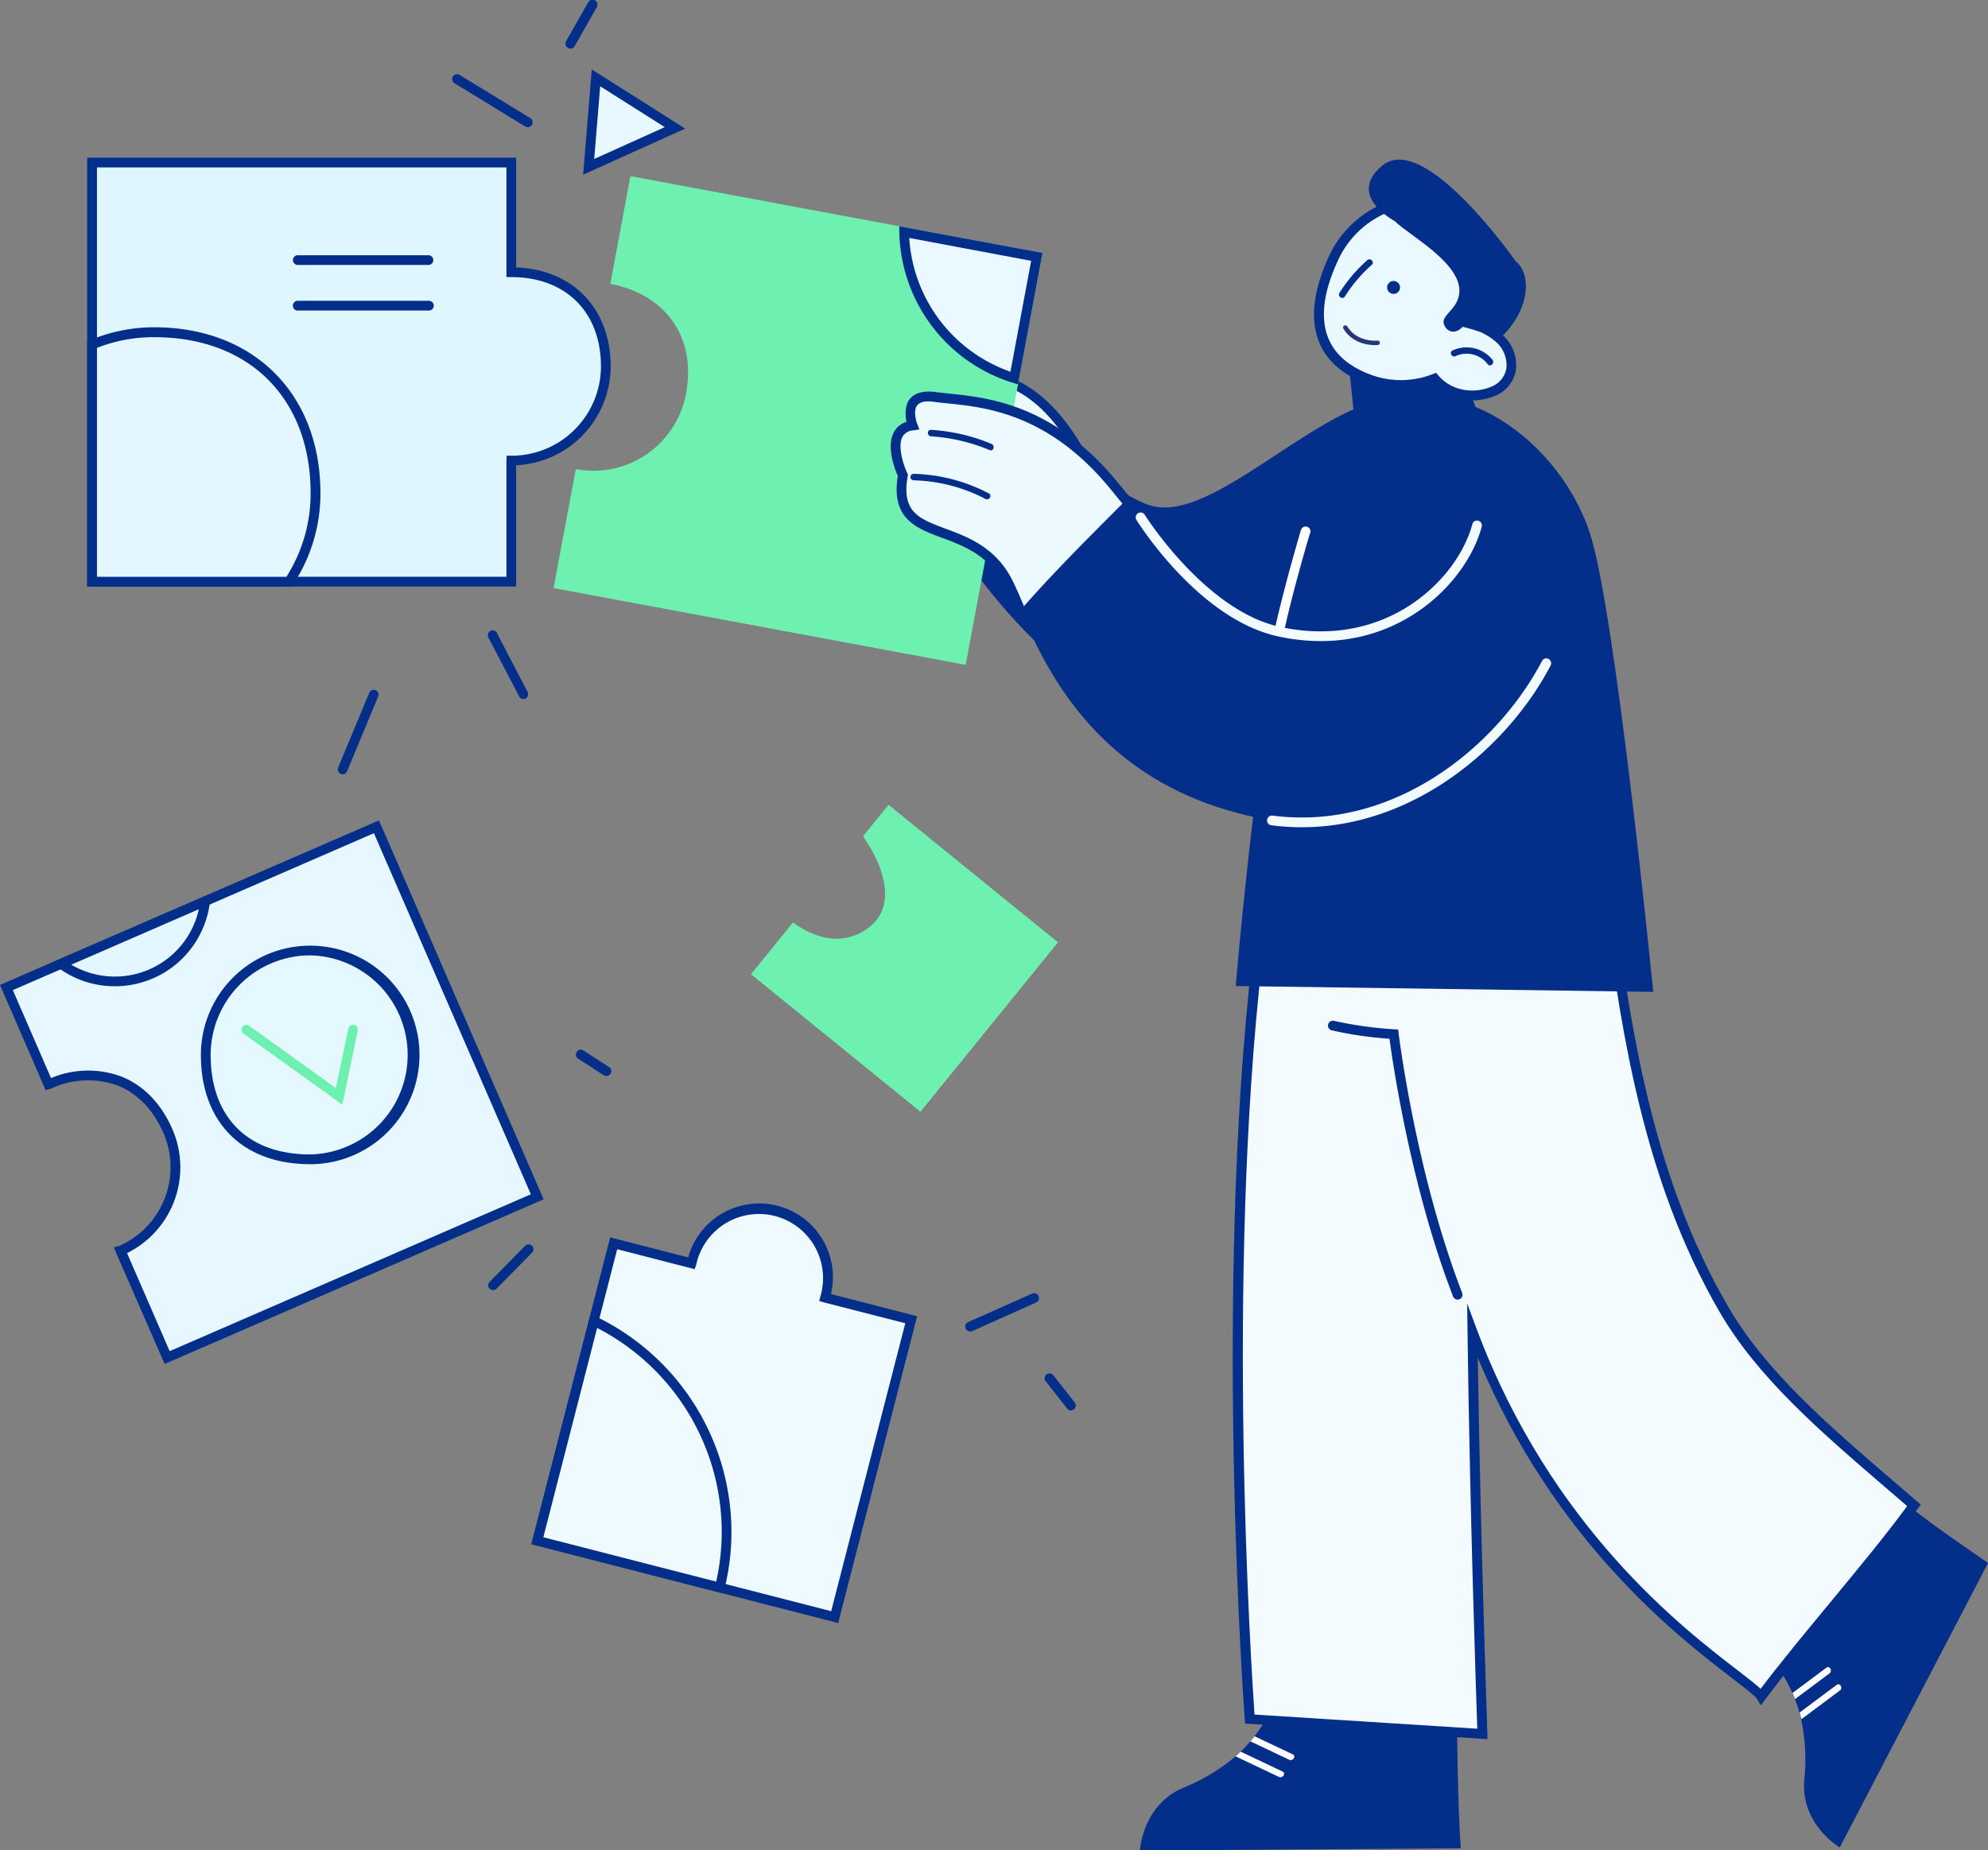 <svg xmlns="http://www.w3.org/2000/svg" viewBox="0 0 447.99 417.07"><rect x="0" y="0" width="447.99" height="417.07" fill="#808080" stroke="none"/><defs><style>.cls-1{fill:#032E8A;}.cls-2{fill:#fff;}.cls-3{fill:#F4FBFF;}.cls-4{fill:#6EF0B1;}.cls-5{fill:#EFFAFF;}.cls-6{fill:#E6F7FF;}.cls-7{fill:#E5F7FF;}.cls-8{fill:#E4F6FF;}.cls-9{fill:#E8F8FF;}.cls-10{fill:#ECF9FF;}.cls-11{fill:#EAF8FF;}.cls-12{fill:#F2FBFF;}.cls-13{fill:#E0F6FF;}.cls-14{fill:none;stroke:#243879;stroke-linecap:round;stroke-miterlimit:10;}</style></defs><g id="Calque_2" data-name="Calque 2"><g id="Calque_1-2" data-name="Calque 1"><g id="Groupe_128" data-name="Groupe 128"><path id="Tracé_98" data-name="Tracé 98" class="cls-1" d="M290.67,372.39c-1.6,8.47-4.5,14.53-8,19-.31.39-.63.79-.95,1.14a26.7,26.7,0,0,1-2.18,2.33q-.57.56-1.14,1.05a43.32,43.32,0,0,1-11.88,7.1c-9.16,4-9.63,14.1-9.63,14.1l72.3-.5c-.88-11.95-.88-34.62-.88-34.62C313.32,377.57,306.1,374.84,290.67,372.39Z"/></g><g id="Groupe_129" data-name="Groupe 129"><path id="Tracé_99" data-name="Tracé 99" class="cls-2" d="M282.71,391.35c-.31.39-.63.79-.95,1.14l8.77,4.16c.84.4,1.63-.83.77-1.23Z"/></g><g id="Groupe_130" data-name="Groupe 130"><path id="Tracé_100" data-name="Tracé 100" class="cls-2" d="M279.58,394.82c-.39.37-.76.72-1.15,1.06l9.79,4.64c.84.4,1.63-.84.77-1.23C285.86,397.8,282.72,396.3,279.58,394.82Z"/></g><g id="Groupe_131" data-name="Groupe 131"><path id="Tracé_101" data-name="Tracé 101" class="cls-1" d="M390.9,365.69c6.74,5.39,10.74,10.78,13,15.91.21.46.41.93.57,1.38a24.89,24.89,0,0,1,1,3c.15.51.28,1,.4,1.51a43.64,43.64,0,0,1,.71,13.82c-.79,9.94,8,15.11,8,15.11L448,352.3c-10.07-7-19.79-13.56-27.55-21.34A350.42,350.42,0,0,0,390.9,365.69Z"/></g><g id="Groupe_132" data-name="Groupe 132"><path id="Tracé_102" data-name="Tracé 102" class="cls-3" d="M283.41,215.6s17.4-7.36,31.8-9.27c-.92-12.6-1.17-20.89-1.17-20.89l46.24,3.07c4.92,28.54,7,69.83,28,106.38,9.51,16.52,25.93,29.67,42.95,44.42-9.47,13.07-24.78,30.14-34.42,43.09-2.72-4.5-44.05-26.38-65.06-82.35.59,45,2.25,90.78,2.25,90.78l-52.36-3.33S274.49,292.61,283.41,215.6Z"/><path id="Tracé_103" data-name="Tracé 103" class="cls-1" d="M335.18,392l0-1.21c0-.44-1.52-42.29-2.17-84.76,17.25,41.52,45.27,63,57.53,72.4,2.67,2.05,5,3.83,5.41,4.54l.84,1.4,1-1.31c4.53-6.09,10.46-13.25,16.19-20.18,6.5-7.86,13.22-16,18.25-22.93l.59-.81-.76-.66-5.27-4.54c-14.93-12.83-29-24.95-37.46-39.6C372.36,265,367.74,232.3,364,206c-.89-6.29-1.73-12.23-2.67-17.71l-.15-.85-48.31-3.21,0,1.2c0,.08.25,8,1.1,19.91-14.17,2.11-30.89,9.14-31.06,9.21l-.59.25-.07.64c-8.84,76.22-1.82,171.15-1.75,172.1l.07.95Zm-4.56-98.21.08,6.28c.53,40.43,1.94,82,2.2,89.58l-50.2-3.19c-.7-10.11-6.49-98.28,1.74-170.09,3.14-1.28,18.31-7.28,30.92-9l1-.13-.08-1c-.7-9.7-1-16.9-1.12-19.64l44.16,2.94c.89,5.21,1.68,10.85,2.52,16.8,3.73,26.45,8.38,59.36,25.5,89.09,8.62,15,22.86,27.21,37.93,40.17l4.5,3.87c-4.92,6.7-11.35,14.47-17.57,22-5.41,6.55-11,13.3-15.45,19.19-1-.95-2.62-2.19-4.95-4-12.64-9.7-42.26-32.42-59-77Z"/></g><g id="Groupe_133" data-name="Groupe 133"><path id="Tracé_104" data-name="Tracé 104" class="cls-2" d="M403.93,381.6a14.86,14.86,0,0,1,.57,1.38l7.78-5.81c.75-.56,0-1.83-.73-1.26C409,377.82,406.48,379.7,403.93,381.6Z"/></g><g id="Groupe_134" data-name="Groupe 134"><path id="Tracé_105" data-name="Tracé 105" class="cls-2" d="M405.54,386c.15.51.28,1,.4,1.51l8.68-6.48c.75-.56,0-1.83-.73-1.26Z"/></g><g id="Groupe_135" data-name="Groupe 135"><path id="Tracé_106" data-name="Tracé 106" class="cls-1" d="M328.47,292.93a1.09,1.09,0,0,0,.4-.07,1.1,1.1,0,0,0,.63-1.42h0c-10.44-27-14.28-58.16-14.32-58.48l-.11-.91-.92-.05a87.86,87.86,0,0,1-13.59-1.91,1.08,1.08,0,0,0-1.28.87,1.1,1.1,0,0,0,.72,1.25,82.85,82.85,0,0,0,13.12,1.92c.71,5.35,4.8,33.45,14.33,58.1A1.11,1.11,0,0,0,328.47,292.93Z"/></g><g id="Background"><g id="Groupe_136" data-name="Groupe 136"><path id="Tracé_107" data-name="Tracé 107" class="cls-4" d="M178.7,207.92c4.62,3.38,10.27,5.13,15.6,2.13,8.67-4.87,4.77-15.1.16-21.54l5.77-7.11,38.19,31-31,38.19-38.19-31Z"/></g><g id="Piece_3" data-name="Piece 3"><g id="Groupe_137" data-name="Groupe 137"><path id="Tracé_108" data-name="Tracé 108" class="cls-5" d="M121.07,347.27l41.1,10.56,25.93,6.67,17.24-67-19.38-5v-.05a15.54,15.54,0,0,0-11.18-18.92h0C165,271,158,276.39,155.86,284.71v0l-17.55-4.52-4.51,17.51Z"/><path id="Tracé_109" data-name="Tracé 109" class="cls-1" d="M188.88,365.83l17.79-69.15-19.42-5a16.61,16.61,0,0,0-32.17-8.26L137.5,278.9l-17.77,69.16ZM204,298.26l-16.7,64.9-64.9-16.68,16.68-64.91,17.46,4.5.34-.95a14.45,14.45,0,1,1,28,7.06l-.27,1.06,1,.31Z"/></g><g id="Groupe_140" data-name="Groupe 140"><path id="Tracé_112" data-name="Tracé 112" class="cls-5" d="M121.07,347.27l41.1,10.56a52.63,52.63,0,0,0-28.37-60.09Z"/><path id="Tracé_113" data-name="Tracé 113" class="cls-1" d="M163,359.16l.27-1.07a53.39,53.39,0,0,0,1.56-12.9,54,54,0,0,0-30.53-48.44l-1.2-.58-13.32,51.89Zm-28.44-59.84a51.78,51.78,0,0,1,28.08,45.87,51.16,51.16,0,0,1-1.25,11.3l-38.95-10Z"/></g></g><g id="Piece_4" data-name="Piece 4"><g id="Groupe_141" data-name="Groupe 141"><path id="Tracé_114" data-name="Tracé 114" class="cls-6" d="M1.44,222.6l9.48,21.82.06,0c10.34-4.5,21.58-1.61,26.88,10.59a20.46,20.46,0,0,1-10.6,26.89l-.06,0L37.67,306l83.4-36.24L96.4,213l-11.57-26.6L55.86,199l-9.64,4.18L13.77,217.24Z"/><path id="Tracé_115" data-name="Tracé 115" class="cls-1" d="M37.1,307.44l85.41-37.11L85.4,184.92,0,222,10.28,245.7l1.14-.29a19.68,19.68,0,0,1,15.07-.74c4.49,1.77,8.08,5.49,10.36,10.76a19.37,19.37,0,0,1-10,25.41l-1.17.29.46,1.21Zm82.53-38.25-81.4,35.36-9.6-22.1a21.56,21.56,0,0,0,10.23-27.9c-2.52-5.81-6.52-9.93-11.57-11.92A21.53,21.53,0,0,0,11.5,243L2.89,223.17,84.26,187.8Z"/></g><g id="Groupe_142" data-name="Groupe 142"><circle id="Ellipse_21" data-name="Ellipse 21" class="cls-7" cx="69.9" cy="237.78" r="23.53"/><path id="Tracé_116" data-name="Tracé 116" class="cls-1" d="M69.9,262.41a24.63,24.63,0,1,0-24.63-24.63h0C45.27,253,54.71,262.41,69.9,262.41Zm0-47.07a22.44,22.44,0,0,1,0,44.87c-14.05,0-22.43-8.38-22.43-22.43A22.46,22.46,0,0,1,69.9,215.34Z"/></g><g id="Groupe_143" data-name="Groupe 143"><path id="Tracé_117" data-name="Tracé 117" class="cls-4" d="M77.14,249l3.51-16.77a1.09,1.09,0,0,0-.94-1.23,1.08,1.08,0,0,0-1.2.79l-2.83,13.45L56.09,231.16a1.1,1.1,0,0,0-1.28,1.78Z"/></g><g id="Groupe_144" data-name="Groupe 144"><path id="Tracé_118" data-name="Tracé 118" class="cls-8" d="M13.77,217.24a20.48,20.48,0,0,0,32.45-14.11Z"/><path id="Tracé_119" data-name="Tracé 119" class="cls-1" d="M25.89,222.3a21.55,21.55,0,0,0,21.42-19l.22-1.89L11.58,217l1.54,1.13A21.42,21.42,0,0,0,25.89,222.3Zm18.92-17.36a19.38,19.38,0,0,1-28.75,12.5Z"/></g></g><g id="Objects"><g id="Groupe_145" data-name="Groupe 145"><path id="Tracé_120" data-name="Tracé 120" class="cls-9" d="M152.11,28.82,134.3,17.54,132.66,37.6Z"/><path id="Tracé_121" data-name="Tracé 121" class="cls-1" d="M131.41,39.36l23-10.37L133.35,15.65Zm18.39-10.7-15.9,7.17,1.35-16.39Z"/></g><g id="Groupe_146" data-name="Groupe 146"><path id="Tracé_122" data-name="Tracé 122" class="cls-1" d="M241.35,317.92a1.11,1.11,0,0,0,.86-1.78l-4.89-6.21a1.1,1.1,0,0,0-1.73,1.35l4.9,6.22A1.09,1.09,0,0,0,241.35,317.92Z"/></g><g id="Groupe_147" data-name="Groupe 147"><path id="Tracé_123" data-name="Tracé 123" class="cls-1" d="M119,28.67a1.11,1.11,0,0,0,.58-2l-16.08-9.82a1.1,1.1,0,0,0-1.49.47,1.12,1.12,0,0,0,.34,1.4l16.08,9.83A1.14,1.14,0,0,0,119,28.67Z"/></g><g id="Groupe_148" data-name="Groupe 148"><path id="Tracé_124" data-name="Tracé 124" class="cls-1" d="M117.92,157.56a1.09,1.09,0,0,0,1.09-1.11,1.07,1.07,0,0,0-.12-.49l-6.8-13.05a1.1,1.1,0,1,0-2,.85,1.19,1.19,0,0,0,.08.16L117,157A1.07,1.07,0,0,0,117.92,157.56Z"/></g><g id="Groupe_149" data-name="Groupe 149"><path id="Tracé_125" data-name="Tracé 125" class="cls-1" d="M218.61,300.14a1,1,0,0,0,.45-.1l14.35-6.42a1.1,1.1,0,0,0-.75-2.07l-.15.07L218.16,298a1.1,1.1,0,0,0-.54,1.46,1.08,1.08,0,0,0,1,.64Z"/></g><g id="Groupe_150" data-name="Groupe 150"><path id="Tracé_126" data-name="Tracé 126" class="cls-1" d="M136.69,242.53a1.1,1.1,0,0,0,.6-2l-5.68-3.65a1.1,1.1,0,1,0-1.32,1.75,1,1,0,0,0,.13.09l5.68,3.66A1.12,1.12,0,0,0,136.69,242.53Z"/></g><g id="Groupe_151" data-name="Groupe 151"><path id="Tracé_127" data-name="Tracé 127" class="cls-1" d="M111.12,290.79a1.06,1.06,0,0,0,.78-.32l7.93-8.05a1.1,1.1,0,0,0-1.45-1.66l-.12.12-7.92,8.05a1.09,1.09,0,0,0,0,1.55,1.06,1.06,0,0,0,.75.31Z"/></g><g id="Groupe_152" data-name="Groupe 152"><path id="Tracé_128" data-name="Tracé 128" class="cls-1" d="M77.21,174.53a1.1,1.1,0,0,0,1-.68l7.07-17a1.1,1.1,0,0,0-2-.85L76.2,173a1.11,1.11,0,0,0,.6,1.44A1.15,1.15,0,0,0,77.21,174.53Z"/></g><g id="Groupe_153" data-name="Groupe 153"><path id="Tracé_129" data-name="Tracé 129" class="cls-1" d="M128.51,10.93a1.09,1.09,0,0,0,1-.55l5-8.8A1.1,1.1,0,0,0,132.56.5l-5,8.8a1.09,1.09,0,0,0,.42,1.49,1.08,1.08,0,0,0,.53.14Z"/></g></g></g><g id="Hand_2" data-name="Hand 2"><g id="Groupe_154" data-name="Groupe 154"><path id="Tracé_130" data-name="Tracé 130" class="cls-1" d="M226.13,86.92c8.06,7.76,20.48,22.08,32.31,26.75,14.81,5.85,40.74-26,59.24-24.13l-4.68,32s-15.56,32-44.17,38.38S211,116,210.77,115.83C214.54,107.25,219.39,92.63,226.13,86.92Z"/></g></g><g id="Body"><g id="Groupe_155" data-name="Groupe 155"><path id="Tracé_131" data-name="Tracé 131" class="cls-1" d="M330.5,86.46l2.37,6.28-27.52,3.13-1.3-12.82Z"/></g><g id="Groupe_156" data-name="Groupe 156"><path id="Tracé_132" data-name="Tracé 132" class="cls-1" d="M308.78,93.54c15.51-12,41.74,3.35,49.46,26.53,5.83,17.51,14.31,103.5,14.31,103.5l-94.08-1.32s7.64-92.68,18.57-108.4S303.6,97.54,308.78,93.54Z"/></g><g id="Groupe_157" data-name="Groupe 157"><path id="Tracé_133" data-name="Tracé 133" class="cls-2" d="M288.23,143.46a1.09,1.09,0,0,0,1.07-.87c0-.08,1.85-8.71,5.84-22.21a1.1,1.1,0,1,0-2-.82l-.06.19c-4,13.6-5.87,22.3-5.88,22.39a1.09,1.09,0,0,0,.85,1.3l.22,0Z"/></g></g><g id="Groupe_158" data-name="Groupe 158"><path id="Tracé_134" data-name="Tracé 134" class="cls-10" d="M244.17,103.48c-9.26-17.55-19.74-19-25.59-18.77s-4.39,7.56-4.39,7.56Z"/><path id="Tracé_135" data-name="Tracé 135" class="cls-1" d="M246.48,105.51,245.14,103c-7-13.29-16-19.8-26.61-19.36a5.4,5.4,0,0,0-4.22,2c-2,2.59-1.23,6.71-1.2,6.88l.12.6ZM219.57,85.79c8.75,0,16,5.12,22.19,15.62l-26.58-9.94c-.13-1.19-.11-3.28.86-4.52a3.23,3.23,0,0,1,2.58-1.14c.32,0,.64,0,.95,0Z"/></g><path id="Tracé_136" data-name="Tracé 136" class="cls-4" d="M124.74,132.55l92.87,17.31,11.8-63.24L234.93,57l-32.27-6-60.6-11.3L137.53,64l.06,0c11.52,2.14,19.51,11.17,17,24.75a21.23,21.23,0,0,1-24.77,17h-.06Z"/><path id="Tracé_137" data-name="Tracé 137" class="cls-11" d="M233.65,57.87l-29.9-5.57a35.26,35.26,0,0,0,24.8,32.93Z"/><path id="Tracé_138" data-name="Tracé 138" class="cls-1" d="M204.9,53.63a34.16,34.16,0,0,0,22.8,30.16l4.67-25L204.9,53.63M202.66,51l32.27,6L229.4,86.62a36.31,36.31,0,0,1-26.75-35c0-.21,0-.41,0-.61Z"/><g id="Groupe_159" data-name="Groupe 159"><path id="Tracé_139" data-name="Tracé 139" class="cls-10" d="M205.66,95.87s-2.94-7.5,5.11-6.41,24.63.53,40.65,20.44c1.26,1.56,2.75,3.38,4.41,5.34C247.12,123,239,131.36,231,139.87c-1.57-3.54-2.78-6.56-3.85-8.66-7.8-15.3-26.55-7.47-23.64-24.08C203.47,107.14,198.6,96.9,205.66,95.87Z"/><path id="Tracé_140" data-name="Tracé 140" class="cls-1" d="M230.63,141.83l1.13-1.2c6.6-7,15.38-16.17,24.8-24.57l.8-.71-.69-.82c-1.66-2-3.15-3.76-4.4-5.31-14.55-18.08-29.51-19.6-38.45-20.51-1.06-.11-2-.21-2.91-.33-2.8-.38-4.79.16-5.92,1.6s-1,3.75-.72,5.1a4.79,4.79,0,0,0-2.84,2.34c-1.77,3.32.26,8.44.89,9.87-1.55,9.65,4.06,11.73,10,13.95,4.9,1.82,10.45,3.89,13.81,10.48.68,1.34,1.44,3.1,2.32,5.13.46,1.08,1,2.25,1.51,3.47Zm23.68-26.7c-8.66,7.78-16.72,16.1-23,22.78l-.84-1.94c-.89-2.07-1.66-3.85-2.37-5.26-3.75-7.35-10-9.68-15-11.54-6-2.24-10-3.71-8.55-11.85l.06-.35-.15-.31c-.72-1.51-2.31-5.94-1.08-8.22A3,3,0,0,1,205.81,97l1.37-.2-.5-1.28c-.3-.77-.87-3,0-4.15.77-1,2.55-1,3.9-.78.9.13,1.9.23,3,.34,8.6.87,23,2.34,37,19.71,1.09,1.35,2.35,2.89,3.75,4.54Z"/></g><g id="Groupe_160" data-name="Groupe 160"><path id="Tracé_141" data-name="Tracé 141" class="cls-1" d="M253.73,112.73c12.33,14.91,38.57,43,58.67,29.64,21.47-14.28,24.48-29.87,24.48-29.87l16,.4c13.61,29.33,3.42,77.1-55.83,73.23-46.35-3-60.32-32.92-67.1-48.6C237.48,128.91,245.63,120.85,253.73,112.73Z"/></g><g id="Groupe_161" data-name="Groupe 161"><path id="Tracé_142" data-name="Tracé 142" class="cls-12" d="M297.63,144.5c20.05,0,33.27-14.36,36.3-25.87a1.1,1.1,0,0,0-2.12-.56c-3.28,12.44-19.34,28.43-43.35,23.23-16.83-3.65-30.32-25-30.45-25.2a1.12,1.12,0,0,0-1.49-.46,1.09,1.09,0,0,0-.46,1.48.64.64,0,0,0,.08.14c.57.91,14.12,22.33,31.86,26.18A45.17,45.17,0,0,0,297.63,144.5Z"/></g><g id="Groupe_162" data-name="Groupe 162"><path id="Tracé_143" data-name="Tracé 143" class="cls-1" d="M205.9,106.8a38.68,38.68,0,0,1,16.91,4.4c.84.44.1,1.7-.74,1.26a36.94,36.94,0,0,0-16.17-4.2.73.73,0,0,1,0-1.46Z"/></g><g id="Groupe_163" data-name="Groupe 163"><path id="Tracé_144" data-name="Tracé 144" class="cls-1" d="M209.8,96.89a41.75,41.75,0,0,1,13.62,3.16c.86.36.48,1.77-.39,1.41a40.77,40.77,0,0,0-13.23-3.11C208.87,98.29,208.86,96.83,209.8,96.89Z"/></g><g id="Groupe_164" data-name="Groupe 164"><path id="Tracé_145" data-name="Tracé 145" class="cls-12" d="M293.36,186.46c25.4,0,46.54-18.19,56.1-36.52a1.11,1.11,0,0,0-.57-1.45,1.1,1.1,0,0,0-1.37.43c-10.09,19.32-33.4,38.48-60.8,34.91a1.1,1.1,0,0,0-.28,2.18A53.26,53.26,0,0,0,293.36,186.46Z"/></g><g id="Piece_2" data-name="Piece 2"><g id="Groupe_165" data-name="Groupe 165"><path id="Tracé_146" data-name="Tracé 146" class="cls-13" d="M20.75,36.64v94.47h94.47v-27.3h.06a21.22,21.22,0,0,0,21.23-21.23c0-13.81-9.5-21.22-21.23-21.22h-.06V36.64Z"/><path id="Tracé_147" data-name="Tracé 147" class="cls-1" d="M19.65,132.21h96.66V104.88a22.37,22.37,0,0,0,21.3-22.3c0-13-8.52-21.84-21.3-22.3V35.55H19.65ZM114.12,130H21.85V37.74h92.27V62.46h1.1c12.29,0,20.2,7.9,20.2,20.12a20.16,20.16,0,0,1-20.14,20.14h-1.1l-.06,1.1Z"/></g><g id="Groupe_166" data-name="Groupe 166"><path id="Tracé_148" data-name="Tracé 148" class="cls-1" d="M67,59.72H96.65a1.1,1.1,0,0,0,0-2.19H67a1.1,1.1,0,0,0,0,2.19Z"/></g><g id="Groupe_167" data-name="Groupe 167"><path id="Tracé_149" data-name="Tracé 149" class="cls-1" d="M67,70H96.65a1.1,1.1,0,0,0,0-2.2H67A1.11,1.11,0,0,0,66,69,1.1,1.1,0,0,0,67,70Z"/></g><g id="Groupe_168" data-name="Groupe 168"><path id="Tracé_150" data-name="Tracé 150" class="cls-8" d="M20.75,77.68v53.43h44.4a36,36,0,0,0,6-19.91c0-23.74-16.27-36.33-36.34-36.33A35.93,35.93,0,0,0,20.75,77.68Z"/><path id="Tracé_151" data-name="Tracé 151" class="cls-1" d="M19.65,132.21H65.74l.33-.5a37.18,37.18,0,0,0,6.14-20.51c0-22.39-15-37.43-37.44-37.43a37,37,0,0,0-14.45,2.9l-.67.28Zm44.9-2.2H21.85V78.41A34.85,34.85,0,0,1,34.77,76C56.18,76,70,89.8,70,111.2A35,35,0,0,1,64.55,130Z"/></g></g><g id="Head"><g id="Groupe_169" data-name="Groupe 169"><path id="Tracé_152" data-name="Tracé 152" class="cls-11" d="M300.34,58.51c4.84-10.67,16.51-15.8,26.07-11.46S339.8,63.55,335,74.21l-.06.1A13,13,0,0,1,337.45,76c4.76,4.09,3.81,10.09-.82,12.15-4.05,1.79-9.82,1.39-13.37-2.77a20.72,20.72,0,0,1-14.37.3C294.88,80.69,295.5,69.17,300.34,58.51Z"/><path id="Tracé_153" data-name="Tracé 153" class="cls-1" d="M331.71,90.25a13.61,13.61,0,0,0,5.37-1.1,7.56,7.56,0,0,0,4.53-5.85,9.05,9.05,0,0,0-3.44-8.14,13.59,13.59,0,0,0-1.86-1.32c4.5-11.08.37-23.34-9.44-27.79a19,19,0,0,0-15.7.1,23.48,23.48,0,0,0-11.83,11.91h0c-3.48,7.68-4.15,14.15-2,19.25,1.8,4.25,5.57,7.41,11.17,9.4a21.68,21.68,0,0,0,14.42,0A12,12,0,0,0,331.71,90.25ZM319.24,46.6A16.21,16.21,0,0,1,326,48c9,4.08,12.59,15.62,8,25.72l-.43.94.87.59a12.32,12.32,0,0,1,2.33,1.53,7,7,0,0,1,2.7,6.16,5.39,5.39,0,0,1-3.26,4.16c-3.49,1.54-8.76,1.42-12.09-2.48l-.5-.59-.73.28a19.58,19.58,0,0,1-13.6.29c-5-1.78-8.33-4.53-9.88-8.19-1.92-4.51-1.26-10.39,2-17.49h0a21.24,21.24,0,0,1,10.71-10.8A17.65,17.65,0,0,1,319.24,46.6Z"/></g><g id="Groupe_170" data-name="Groupe 170"><circle id="Ellipse_22" data-name="Ellipse 22" class="cls-1" cx="314.04" cy="64.79" r="1.46"/></g><g id="Groupe_171" data-name="Groupe 171"><path id="Tracé_154" data-name="Tracé 154" class="cls-1" d="M301.81,66.07a34,34,0,0,1,6.31-7.43c.7-.63,1.71.43,1,1.06a32.7,32.7,0,0,0-6.07,7.15.72.72,0,0,1-1,.16A.73.73,0,0,1,301.81,66.07Z"/></g><g id="Groupe_172" data-name="Groupe 172"><path id="Tracé_155" data-name="Tracé 155" class="cls-1" d="M314.37,49.87c3.24,3.45,19.17,11.45,13.17,19.35-1.53,2-3.17,2.79-1.62,4.82,1.87,1.82,3.68-.38,3.68-.38,3,.72,6.18,1.79,7.78,3.17,7.77-6.76,7.7-15.2,4.18-17.93,0,0-20.52-29.44-30.05-21.59C303.25,44.12,314.37,49.87,314.37,49.87Z"/></g><g id="Groupe_173" data-name="Groupe 173"><path id="Tracé_156" data-name="Tracé 156" class="cls-1" d="M327.33,79a7.48,7.48,0,0,1,9,2.1c.58.74-.48,1.75-1.07,1A6,6,0,0,0,328,80.27C327.18,80.67,326.47,79.39,327.33,79Z"/></g><path id="Tracé_157" data-name="Tracé 157" class="cls-14" d="M310.45,77.27s-4.86.53-7.29-3.44"/></g></g></g></svg>